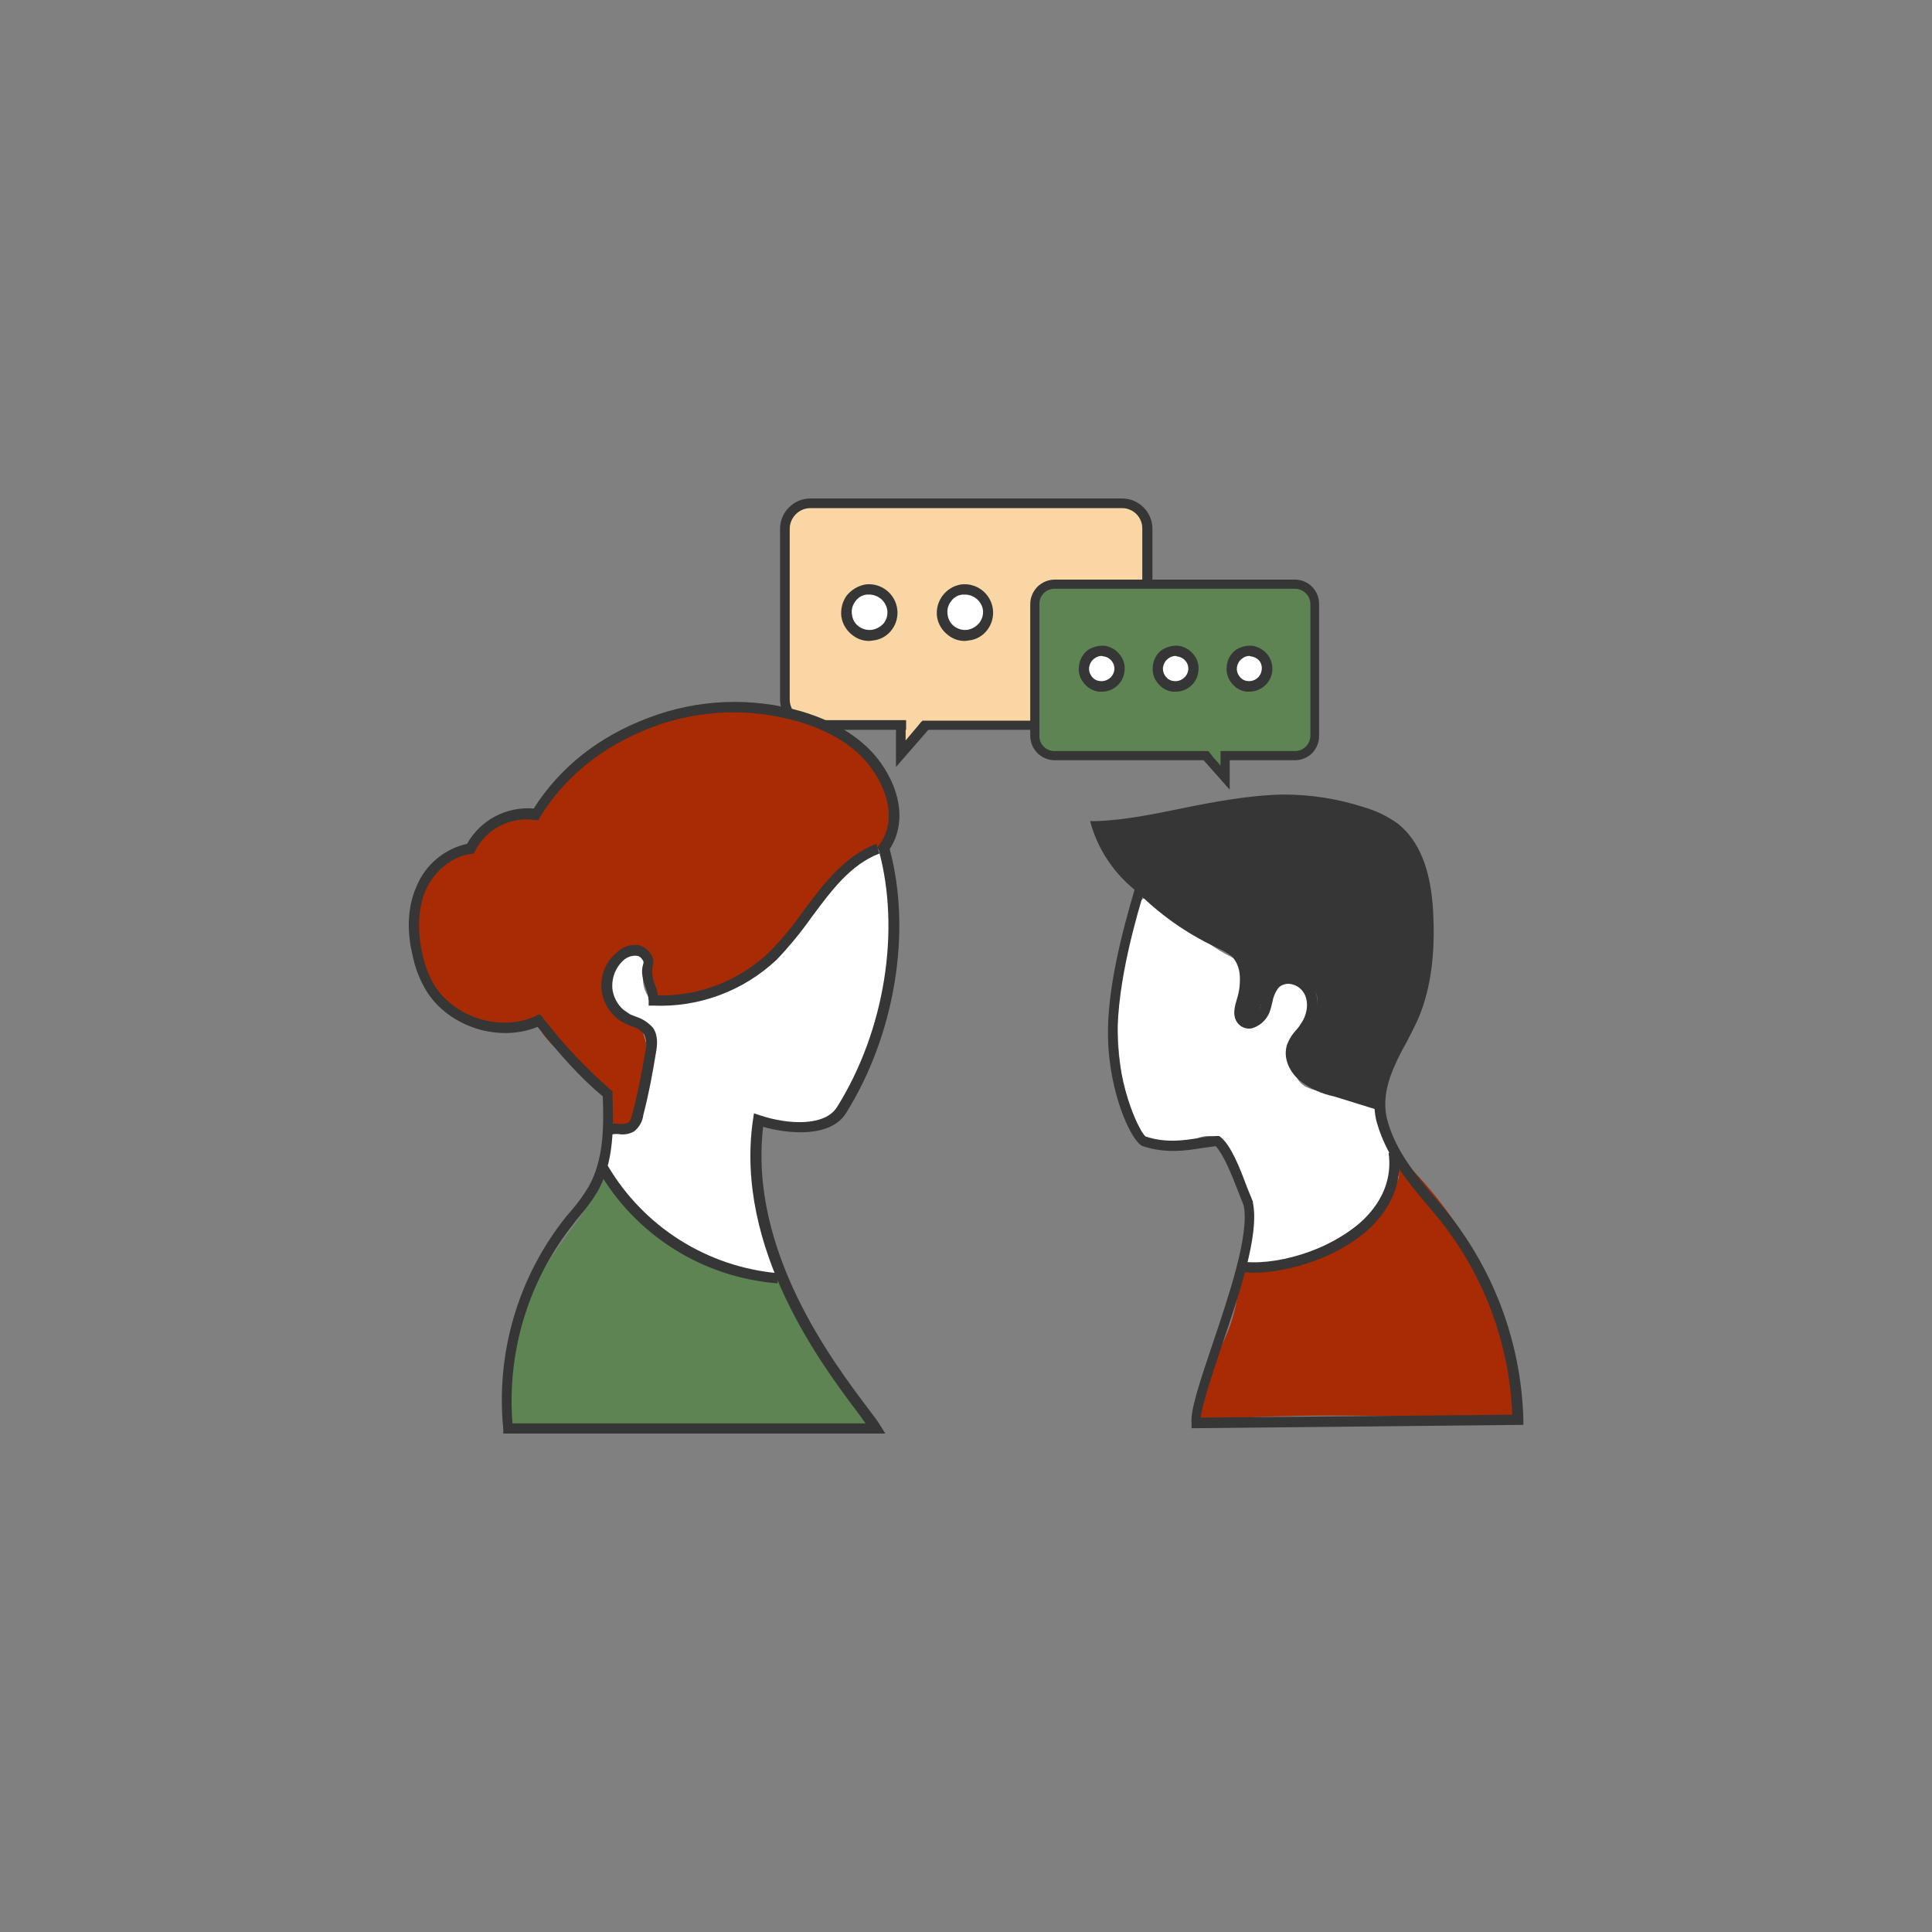 <?xml version="1.0" encoding="UTF-8"?> <svg xmlns="http://www.w3.org/2000/svg" id="_Слой_1" viewBox="0 0 400 400"><rect x="0" y="0" width="400" height="400" fill="#808080" stroke="none"/><defs><style>.cls-1{fill:#f9d6a3;}.cls-2{fill:#fff;}.cls-3{fill:#5e8453;}.cls-4{fill:#363636;}.cls-5{fill:#a92b04;}.cls-6{fill:#fbdebe;}</style></defs><rect class="cls-1" x="162.5" y="104.13" width="75" height="46.27" rx="3.1" ry="3.1"></rect><circle class="cls-6" cx="219.6" cy="126.8" r="4.8"></circle><circle class="cls-2" cx="199.8" cy="126.8" r="4.8"></circle><circle class="cls-2" cx="180" cy="126.8" r="4.8"></circle><polygon class="cls-1" points="194.4 146.4 186.9 156.2 186.4 147.2 194.4 146.4"></polygon><path class="cls-4" d="m185.5,158.8v-7.7h-17.7c-3.48,0-6.3-2.82-6.3-6.3h0v-35.3c0-3.48,2.82-6.3,6.3-6.3h64.5c3.48,0,6.3,2.82,6.3,6.3h0v35.3c0,3.48-2.82,6.3-6.3,6.3h-40.1l-6.7,7.7h0Zm2-7.7v2.2l2.7-3.2.4-.5.4-.4h41.3c2.34-.05,4.21-1.96,4.2-4.3v-35.4c.06-2.32-1.78-4.24-4.1-4.3h-64.6c-2.37,0-4.29,1.93-4.3,4.3h0v35.3c0,2.37,1.93,4.29,4.3,4.3h19.8v2h-.1,0Z"></path><path class="cls-4" d="m219.6,132.7c-1.27.02-2.51-.41-3.5-1.2-1.23-.92-2.06-2.28-2.3-3.8h0c-.2-1.55.19-3.12,1.1-4.4.98-1.21,2.37-2.03,3.9-2.3,1.52-.2,3.06.2,4.3,1.1,1.25.94,2.08,2.35,2.3,3.9.2,1.52-.2,3.06-1.1,4.3-.91,1.29-2.33,2.13-3.9,2.3l-.8.1Zm0-9.6h-.5c-.97.08-1.85.59-2.4,1.4-.63.79-.88,1.81-.7,2.8h0c.12.96.62,1.83,1.4,2.4.78.57,1.74.82,2.7.7.99-.18,1.88-.71,2.5-1.5.53-.79.78-1.75.7-2.7-.17-.96-.71-1.82-1.5-2.4-.63-.48-1.41-.72-2.2-.7Z"></path><path class="cls-4" d="m199.8,132.7c-1.27.02-2.51-.41-3.5-1.2-1.23-.92-2.06-2.28-2.3-3.8-.42-3.22,1.8-6.19,5-6.7,3.23-.39,6.17,1.91,6.57,5.15.18,1.47-.2,2.95-1.07,4.15-.91,1.29-2.33,2.13-3.9,2.3l-.8.1h0Zm0-9.6h-.5c-.97.08-1.85.59-2.4,1.4-.63.79-.88,1.81-.7,2.8h0c.12.96.62,1.83,1.4,2.4.78.57,1.74.82,2.7.7.99-.18,1.88-.71,2.5-1.5.58-.77.83-1.74.7-2.7-.33-1.78-1.88-3.08-3.7-3.1Z"></path><path class="cls-4" d="m180,132.7c-1.27.02-2.51-.41-3.5-1.2-1.23-.92-2.06-2.28-2.3-3.8h0c-.2-1.55.19-3.12,1.1-4.4.98-1.21,2.37-2.03,3.9-2.3,3.23-.39,6.17,1.91,6.57,5.15.18,1.47-.2,2.95-1.07,4.15-.91,1.29-2.33,2.13-3.9,2.3l-.8.1Zm0-9.6h-.5c-.97.08-1.85.59-2.4,1.4-.63.79-.88,1.81-.7,2.8h0c.12.96.62,1.83,1.4,2.4.78.57,1.74.82,2.7.7.97-.15,1.86-.65,2.5-1.4.58-.77.83-1.74.7-2.7-.29-1.82-1.85-3.17-3.7-3.2Z"></path><rect class="cls-3" x="214.3" y="120.9" width="57.9" height="35.73" rx="1.9" ry="1.9"></rect><circle class="cls-2" cx="228.1" cy="138.5" r="3.7"></circle><circle class="cls-2" cx="243.4" cy="138.5" r="3.7"></circle><circle class="cls-2" cx="258.71" cy="138.51" r="3.7" transform="translate(15.94 303.37) rotate(-62.34)"></circle><polygon class="cls-3" points="247.6 153.6 253.3 161.1 253.7 154.2 247.6 153.6"></polygon><path class="cls-4" d="m254.6,163.5l-5.4-6.1h-30.9c-2.78-.05-5.01-2.32-5-5.1v-27.2c0-2.78,2.22-5.05,5-5.1h49.8c2.76,0,5,2.24,5,5v27.3c.06,2.76-2.14,5.04-4.9,5.1h-13.6v6.1Zm-3.4-6.7l1.5,1.7v-3h15.4c1.77,0,3.2-1.43,3.2-3.2h0v-27.2c0-1.77-1.43-3.2-3.2-3.2h-49.8c-1.71,0-3.1,1.39-3.1,3.1h0v27.3c-.06,1.71,1.29,3.14,3,3.2h32l1,1.3h0Z"></path><path class="cls-4" d="m228.1,143.2h-.7c-1.24-.2-2.36-.88-3.1-1.9-.78-.99-1.1-2.26-.9-3.5.16-1.26.81-2.41,1.8-3.2,1.07-.69,2.33-1.01,3.6-.9,1.23.23,2.34.91,3.1,1.9.78.99,1.1,2.26.9,3.5-.3,2.36-2.32,4.12-4.7,4.1h0Zm0-7.4c-.59,0-1.15.22-1.6.6-.54.42-.89,1.03-1,1.7-.1.68.08,1.36.5,1.9.39.57,1.01.94,1.7,1,1.43.19,2.75-.78,3-2.2h0c.1-.68-.08-1.36-.5-1.9-.41-.55-1.02-.91-1.7-1l-.4-.1Z"></path><path class="cls-4" d="m243.4,143.2h-.7c-1.25-.18-2.37-.87-3.1-1.9-.78-.99-1.1-2.26-.9-3.5.13-1.27.78-2.43,1.8-3.2,1.06-.7,2.33-1.02,3.6-.9,1.23.23,2.34.91,3.1,1.9.78.99,1.1,2.26.9,3.5-.3,2.36-2.32,4.12-4.7,4.1h0Zm0-7.4c-.59,0-1.15.22-1.6.6-.54.42-.89,1.03-1,1.7-.1.68.08,1.36.5,1.9.39.57,1.01.94,1.7,1,1.43.19,2.75-.78,3-2.2.1-.68-.08-1.36-.5-1.9-.44-.56-1.09-.92-1.8-1l-.3-.1h0Z"></path><path class="cls-4" d="m258.7,143.2h-.7c-1.25-.18-2.37-.87-3.1-1.9-.78-.99-1.1-2.26-.9-3.5.13-1.27.78-2.43,1.8-3.2,1.03-.69,2.26-1.01,3.5-.9,1.27.21,2.41.89,3.2,1.9.73,1.01,1.06,2.26.9,3.5-.34,2.34-2.34,4.08-4.7,4.1h0Zm0-7.4c-.59,0-1.15.22-1.6.6-.54.42-.89,1.03-1,1.7-.1.68.08,1.36.5,1.9.39.57,1.01.94,1.7,1,1.4.18,2.69-.8,2.9-2.2.13-.66-.02-1.35-.4-1.9-.44-.56-1.09-.92-1.8-1l-.3-.1h0Z"></path><path class="cls-4" d="m267.3,217.5c-.6,1.9.4,3.9,1.8,5.2,1.52,1.21,3.25,2.12,5.1,2.7l7.4,2.8c.62.31,1.33.38,2,.2,1.2-.3,1.5-1.8,1.8-3.1.8-3.4,3.2-6.2,4.9-9.2,2.05-3.99,3.47-8.27,4.2-12.7,1.1-5.9,1.9-11.9,1-17.8s-3.8-11.8-8.7-15.2c-2.98-1.91-6.31-3.2-9.8-3.8-5.37-1.25-10.9-1.65-16.4-1.2-3.32.27-6.63.74-9.9,1.4l-23.2,4.3c2.29,5.91,5.96,11.19,10.7,15.4,4.2,3.5,8.84,6.42,13.8,8.7,1.64.67,3.11,1.69,4.3,3,2.2,2.9,1.2,7.1.3,10.6-.28.63-.31,1.34-.1,2,.6,1.4,2.7,1.1,3.8,0,3-2.9,4-12.5,10.2-7.5s-1.9,9.5-3.2,14.2h0Z"></path><path class="cls-5" d="m314.4,293.4c-.1.6-.9.7-1.6.7-21.6-1-43.3-1.7-64.8,0-.8-6.1,3.2-11.6,5.7-17.2,1.9-4.28,2.89-8.91,2.9-13.6,4.9-2,10.5-1.9,15.2-4.3,6.2-3.1,9.4-9.9,12.3-16.2.37-.98.95-1.87,1.7-2.6.76-.83,1.98-1.07,3-.6.79.51,1.01,1.56.5,2.35-.08.13-.18.25-.3.35.36-.69.76-1.36,1.2-2,.9.65,1.74,1.39,2.5,2.2,6.61,6.97,11.99,15.02,15.9,23.8,3.95,8.78,5.67,18.4,5,28-.2-.7,1.1-.2.8-.9Z"></path><path class="cls-2" d="m289,239.7l-3.6-11.9-11.9-1.9c-1.23-.11-2.43-.48-3.5-1.1-2.4-1.6-2.6-5.1-1.8-7.9s2.5-5.3,2.9-8.1-1-6.4-3.9-6.8-5.4,3.4-6.3,6.6-1.7,3.7-3.2,3-1-1.3-1.1-2.1c-.4-3.7.8-7.6-.4-10.9l-.7-.2c-2.66-1.23-5.12-2.85-7.3-4.8-3.66-1.53-6.66-4.29-8.5-7.8-.65-.18-1.33-.21-2-.1-3.3.7-4.1,6.1-4.7,8.8-2.2,10.76-2.2,21.84,0,32.6.39,2.56,1.31,5.01,2.7,7.2,1.41,2.16,3.82,3.44,6.4,3.4,3.5-.3,6.9-3.8,9.9-2,.74.44,1.36,1.06,1.8,1.8,5.01,7.13,6.38,16.21,3.7,24.5,11.67-.29,22.65-5.61,30.1-14.6.99-1.07,1.68-2.38,2-3.8.1-1.33-.1-2.66-.6-3.9Z"></path><path class="cls-5" d="m125.9,234.3c1.4,1.1,3.6.4,4.8-.9,1.08-1.46,1.74-3.19,1.9-5l1.6-7.6c.6-2.6,1-5.8-.7-7.9s-3.5-2.1-5.1-3.5-2.6-7-.9-10.3c.8-1.4,2.3-2.8,3.8-2.3.56.33,1.03.77,1.4,1.3,1.32,1.89,2.08,4.1,2.2,6.4,0,.97.19,1.92.6,2.8,1.1,1.4,3.2,1,4.8.5,8.6-2.9,17.2-6.6,23.3-13.2s8.8-13.6,15.7-17.3c1.3-.59,2.48-1.4,3.5-2.4.57-.8.95-1.73,1.1-2.7.91-3.5.59-7.21-.9-10.5-1.81-3.46-4.46-6.42-7.7-8.6-10.3-6.5-22.8-7.6-34.7-5.1-12.05,2.67-22.61,9.86-29.5,20.1l.4-2.3c.7.7-.1,2.3-1,2.8-.96.37-1.98.54-3,.5-4.48.44-8.32,3.39-9.9,7.6-4.7-.3-8.6,3.8-10.3,8.1-3.46,9.04-.81,19.28,6.6,25.5,3.3,2.6,7.8,4.2,11.6,2.6,1.6-.7,3.2-1.9,4.8-1.2.88.5,1.58,1.27,2,2.2,2.5,3.6,6.4,5.9,9.4,9s6.6,7.8,4.2,11.4h0Z"></path><path class="cls-2" d="m183.2,177.3c-.06-.5-.36-.95-.8-1.2-.46-.17-.97-.13-1.4.1-2.6,1.19-5.03,2.74-7.2,4.6,0,.11-.03.22-.1.3-2.6,4.8-6.1,8.7-9.7,12.8s-5.1,6.9-9.1,8.5c-.55.2-1.15.2-1.7,0-2.36,1.84-4.99,3.29-7.8,4.3-2.58.86-5.34,1.03-8,.5h-.1c-1.11.6-2.49.2-3.1-.9-.98-1.43-1.31-3.21-.9-4.9.08-.5.37-.94.8-1.2v-.3c0-1.3-.2-2.9-1.4-3.3-.76-.12-1.53.02-2.2.4-2.38,1.36-4.25,3.47-5.3,6,.1,1.45.43,2.87,1,4.2.08.18.22.32.4.4l.7.9h.2c3.6.8,6,4.6,6.4,8.3v.2c.8,4.3-.9,9.1-1.6,13.3h0c.22.69.07,1.45-.4,2-.3,1.23-1.55,1.99-2.78,1.69-.53-.13-1-.45-1.32-.89-.87.24-1.8.06-2.5-.5-.8,4.2-1.5,8.7.4,12.4,1.22,2.19,2.89,4.1,4.9,5.6,6.3,5.7,13.1,11.5,21.4,13.1,3,.5,5.8-.2,8.7.6-3.6-10.54-4.7-21.77-3.2-32.8,4.8,1.5,10.3,2.9,14.6.4,2.7-1.5,4.4-4.3,5.8-7.1,7.51-14.65,9.39-31.55,5.3-47.5Z"></path><path class="cls-3" d="m104.6,295.7c-.7-12.04,2.38-23.99,8.8-34.2,4.1-6.5,9.6-12.3,12.4-19.4,6.67,12.81,19.33,21.41,33.7,22.9.46,0,.92.13,1.3.4.3.3.4,1,0,1.2s-.9-.6-.5-.7c.08-.55.59-.92,1.14-.84h.16c.47.31.82.77,1,1.3,5.33,10.47,11.59,20.45,18.7,29.8"></path><path class="cls-4" d="m87.7,268.7l.3-.2"></path><path class="cls-4" d="m183.3,296.8h-79.1v-.9c-1.58-15.8,3.09-31.59,13-44l1.2-1.4c1.26-1.47,2.4-3.04,3.4-4.7,3.3-5.7,3.2-12.9,3-18.8-4.8-4-8.9-8.7-13.5-14.4-8,3.3-18.4,0-23-7.4-1.4-2.31-2.38-4.85-2.9-7.5-.9-3.6-1.4-9.1.8-14.1,1.82-4.51,5.75-7.84,10.5-8.9,2.77-4.93,8.17-7.79,13.8-7.3,5.4-8.5,13.4-14.9,23.8-18.8,10.14-3.87,21.27-4.33,31.7-1.3,7.4,2.2,13,5.9,16.4,10.7,4.4,6.3,5,12.9,1.8,17.8,4.6,17.1,1.1,38.4-9,54.6-3.2,5.2-11.9,4.4-17.2,2.9-3,25.5,14.3,48.5,21.8,58.4,1.1,1.5,2,2.6,2.5,3.5l1,1.6Zm-77.2-2.1h73.1l-1.2-1.7c-7.8-10.3-26-34.4-22.1-61.2l.2-1.3,1.2.4c6,2,13.5,2.3,16-1.7,9.9-15.8,13.2-36.7,8.6-53.3l-.2-.5.3-.4c4.4-6,.5-13-1.4-15.7-4-5.7-10.5-8.5-15.3-9.9-10-2.91-20.66-2.49-30.4,1.2-10.1,3.9-17.9,10.1-23.1,18.6l-.3.6h-.7c-5.14-.8-10.2,1.83-12.5,6.5l-.3.5h-.5c-3.9.5-7.6,3.5-9.4,7.6s-1.5,9.5-.7,12.8c.46,2.43,1.34,4.77,2.6,6.9,4.3,6.7,13.9,9.6,21,6.2l.8-.3.5.6c4.19,5.46,8.91,10.48,14.1,15l.4.3v.5c.2,6.3.5,14.1-3.2,20.5-1.09,1.77-2.33,3.44-3.7,5-.39.45-.76.91-1.1,1.4-9.34,11.69-13.88,26.49-12.7,41.4h0Z"></path><path class="cls-4" d="m161,265.7c-15.45-1.19-29.32-9.9-37.1-23.3l1.9-1.1c7.47,12.7,20.62,21.01,35.3,22.3l-.1,2.1Z"></path><path class="cls-4" d="m126.2,235l-1.1-1.9c.94-.42,1.98-.56,3-.4.64.05,1.28-.02,1.9-.2.6-.4.8-1.4,1-2.2,1.1-4.1,1.9-8.4,2.6-12.6.32-1.2.21-2.47-.3-3.6-.65-.78-1.52-1.34-2.5-1.6l-1.4-.6c-4.36-2.15-6.15-7.44-4-11.8.55-1.12,1.34-2.11,2.3-2.9,1.2-1.21,2.91-1.77,4.6-1.5,1.04.3,1.93.98,2.5,1.9.49.74.6,1.67.3,2.5-.16,1.29,0,2.6.5,3.8.31.7.51,1.44.6,2.2,8.59.17,16.89-3.07,23.1-9,2.6-2.66,4.98-5.54,7.1-8.6,4.1-5.5,8.4-11.2,15-13.8l.7,2c-6,2.3-9.9,7.6-14,13.1-2.21,3.14-4.65,6.12-7.3,8.9-6.9,6.49-16.13,9.92-25.6,9.5h-.9v-1c-.07-.89-.27-1.77-.6-2.6-.6-1.7-1.1-3.4-.5-5.1.09-.28,0-.59-.2-.8-.21-.39-.57-.68-1-.8-1.05-.14-2.11.19-2.9.9-1.68,1.52-2.53,3.75-2.3,6,.3,2.21,1.64,4.14,3.6,5.2l1.3.5c1.35.44,2.56,1.23,3.5,2.3,1.1,1.6.9,3.6.6,5.2-.7,4.3-1.5,8.6-2.6,12.8-.16,1.39-.88,2.66-2,3.5-.95.5-2.04.68-3.1.5-.64-.06-1.29,0-1.9.2h0Z"></path><path class="cls-4" d="m246.7,295.7v-1c-.3-2.6,1.7-8.6,4.3-16.3,3.4-10.1,7.7-22.7,6.5-28.8l-1.3-3.3c-1.2-3.1-2.9-7.3-4.5-9l-2.9.4c-3.1.5-7.4,1.2-12.2-.4-2.3-.8-7-10.9-7.2-22.6-.2-10,3-22,5.5-30.5-4.11-3.33-7.16-7.77-8.8-12.8l-.4-1.4h1.3c6-.2,12.1-1.5,18-2.7s13.7-2.7,20.8-2.8c5.6,0,11.17.88,16.5,2.6,2.59.73,5.03,1.92,7.2,3.5,4.3,3.5,6.7,9.3,7.2,17.9s-.4,15.9-2.9,22c-.8,1.9-1.8,3.7-2.7,5.5-.93,1.62-1.77,3.28-2.5,5-1.8,4.1-2.2,7.7-1.4,10.8,1.8,6.7,6.1,11.7,10.7,17.1l.6.7c10.52,12.45,16.48,28.11,16.9,44.4v1l-68.7.7h0Zm5.1-60.5h.6l.3.2c2.2,1.8,4,6.4,5.4,10.2l1.3,3.2v.2c1.4,6.7-2.9,19.1-6.6,30.1-2,6-3.9,11.7-4.2,14.4l64.5-.6c-.61-15.44-6.38-30.23-16.4-42l-.6-.7c-4.7-5.6-9.1-10.8-11.1-18-.9-3.5-.4-7.6,1.5-12.1.8-1.8,1.7-3.5,2.6-5.2s1.8-3.5,2.6-5.4c2.4-5.7,3.3-12.6,2.8-21s-2.6-13.3-6.4-16.3c-1.97-1.41-4.17-2.46-6.5-3.1-5.1-1.68-10.43-2.53-15.8-2.5h-.1c-6.8,0-13.7,1.4-20.4,2.8-5.57,1.22-11.22,2.09-16.9,2.6,1.71,4.33,4.54,8.13,8.2,11l.6.5-.2.7c-1.5,4.8-5.8,19.3-5.6,30.4s4.7,20,5.8,20.7c4.2,1.4,8,.8,11.1.3,1.16-.22,2.33-.35,3.5-.4h0Z"></path><path class="cls-4" d="m259.5,263.5c-1.14,0-2.28-.1-3.4-.3l.4-2.1c6.9,1.2,18.9-2,25.8-8.6,4.1-4,5.9-8.7,5.2-13.8l2.1-.3c.8,5.8-1.2,11.2-5.8,15.7-6.4,6.1-16.8,9.4-24.3,9.4h0Z"></path><path class="cls-4" d="m284.9,229.7l-8.7-2.7c-2.55-.52-4.94-1.61-7-3.2-2.1-1.7-3.7-4.7-2.7-7.6.45-1.16,1.13-2.21,2-3.1.3-.34.57-.71.8-1.1,1.5-2.1,1.7-4.8.6-6.5-.64-1.01-1.71-1.68-2.9-1.8-.85-.08-1.69.21-2.3.8-.67.92-1.11,1.98-1.3,3.1-.15.71-.35,1.41-.6,2.1-.67,1.55-1.99,2.72-3.6,3.2-.98.2-1.99-.1-2.7-.8-1.6-1.6-.8-3.9-.4-5.3.9-2.9,1.1-6.8-1.2-8.9-.86-.65-1.8-1.19-2.8-1.6l-.4-.2c-6.23-2.94-11.89-6.97-16.7-11.9l1.5-1.5c4.67,4.76,10.16,8.66,16.2,11.5h.3c1.18.53,2.29,1.2,3.3,2,2.6,2.4,3.3,6.5,1.9,11.1-.4,1.3-.8,2.6-.2,3.1s.3.3.8.2c.88-.31,1.6-.96,2-1.8.2-.6.3-1.2.5-1.8.22-1.5.84-2.92,1.8-4.1,1.08-1.07,2.59-1.58,4.1-1.4,1.86.17,3.54,1.16,4.6,2.7,1.8,2.9.9,6.6-.7,8.9-.3.46-.64.89-1,1.3-.63.71-1.13,1.52-1.5,2.4-.7,1.9.5,4.1,2,5.3,1.87,1.31,3.98,2.26,6.2,2.8l8.8,2.6-.7,2.2h0Z"></path></svg> 